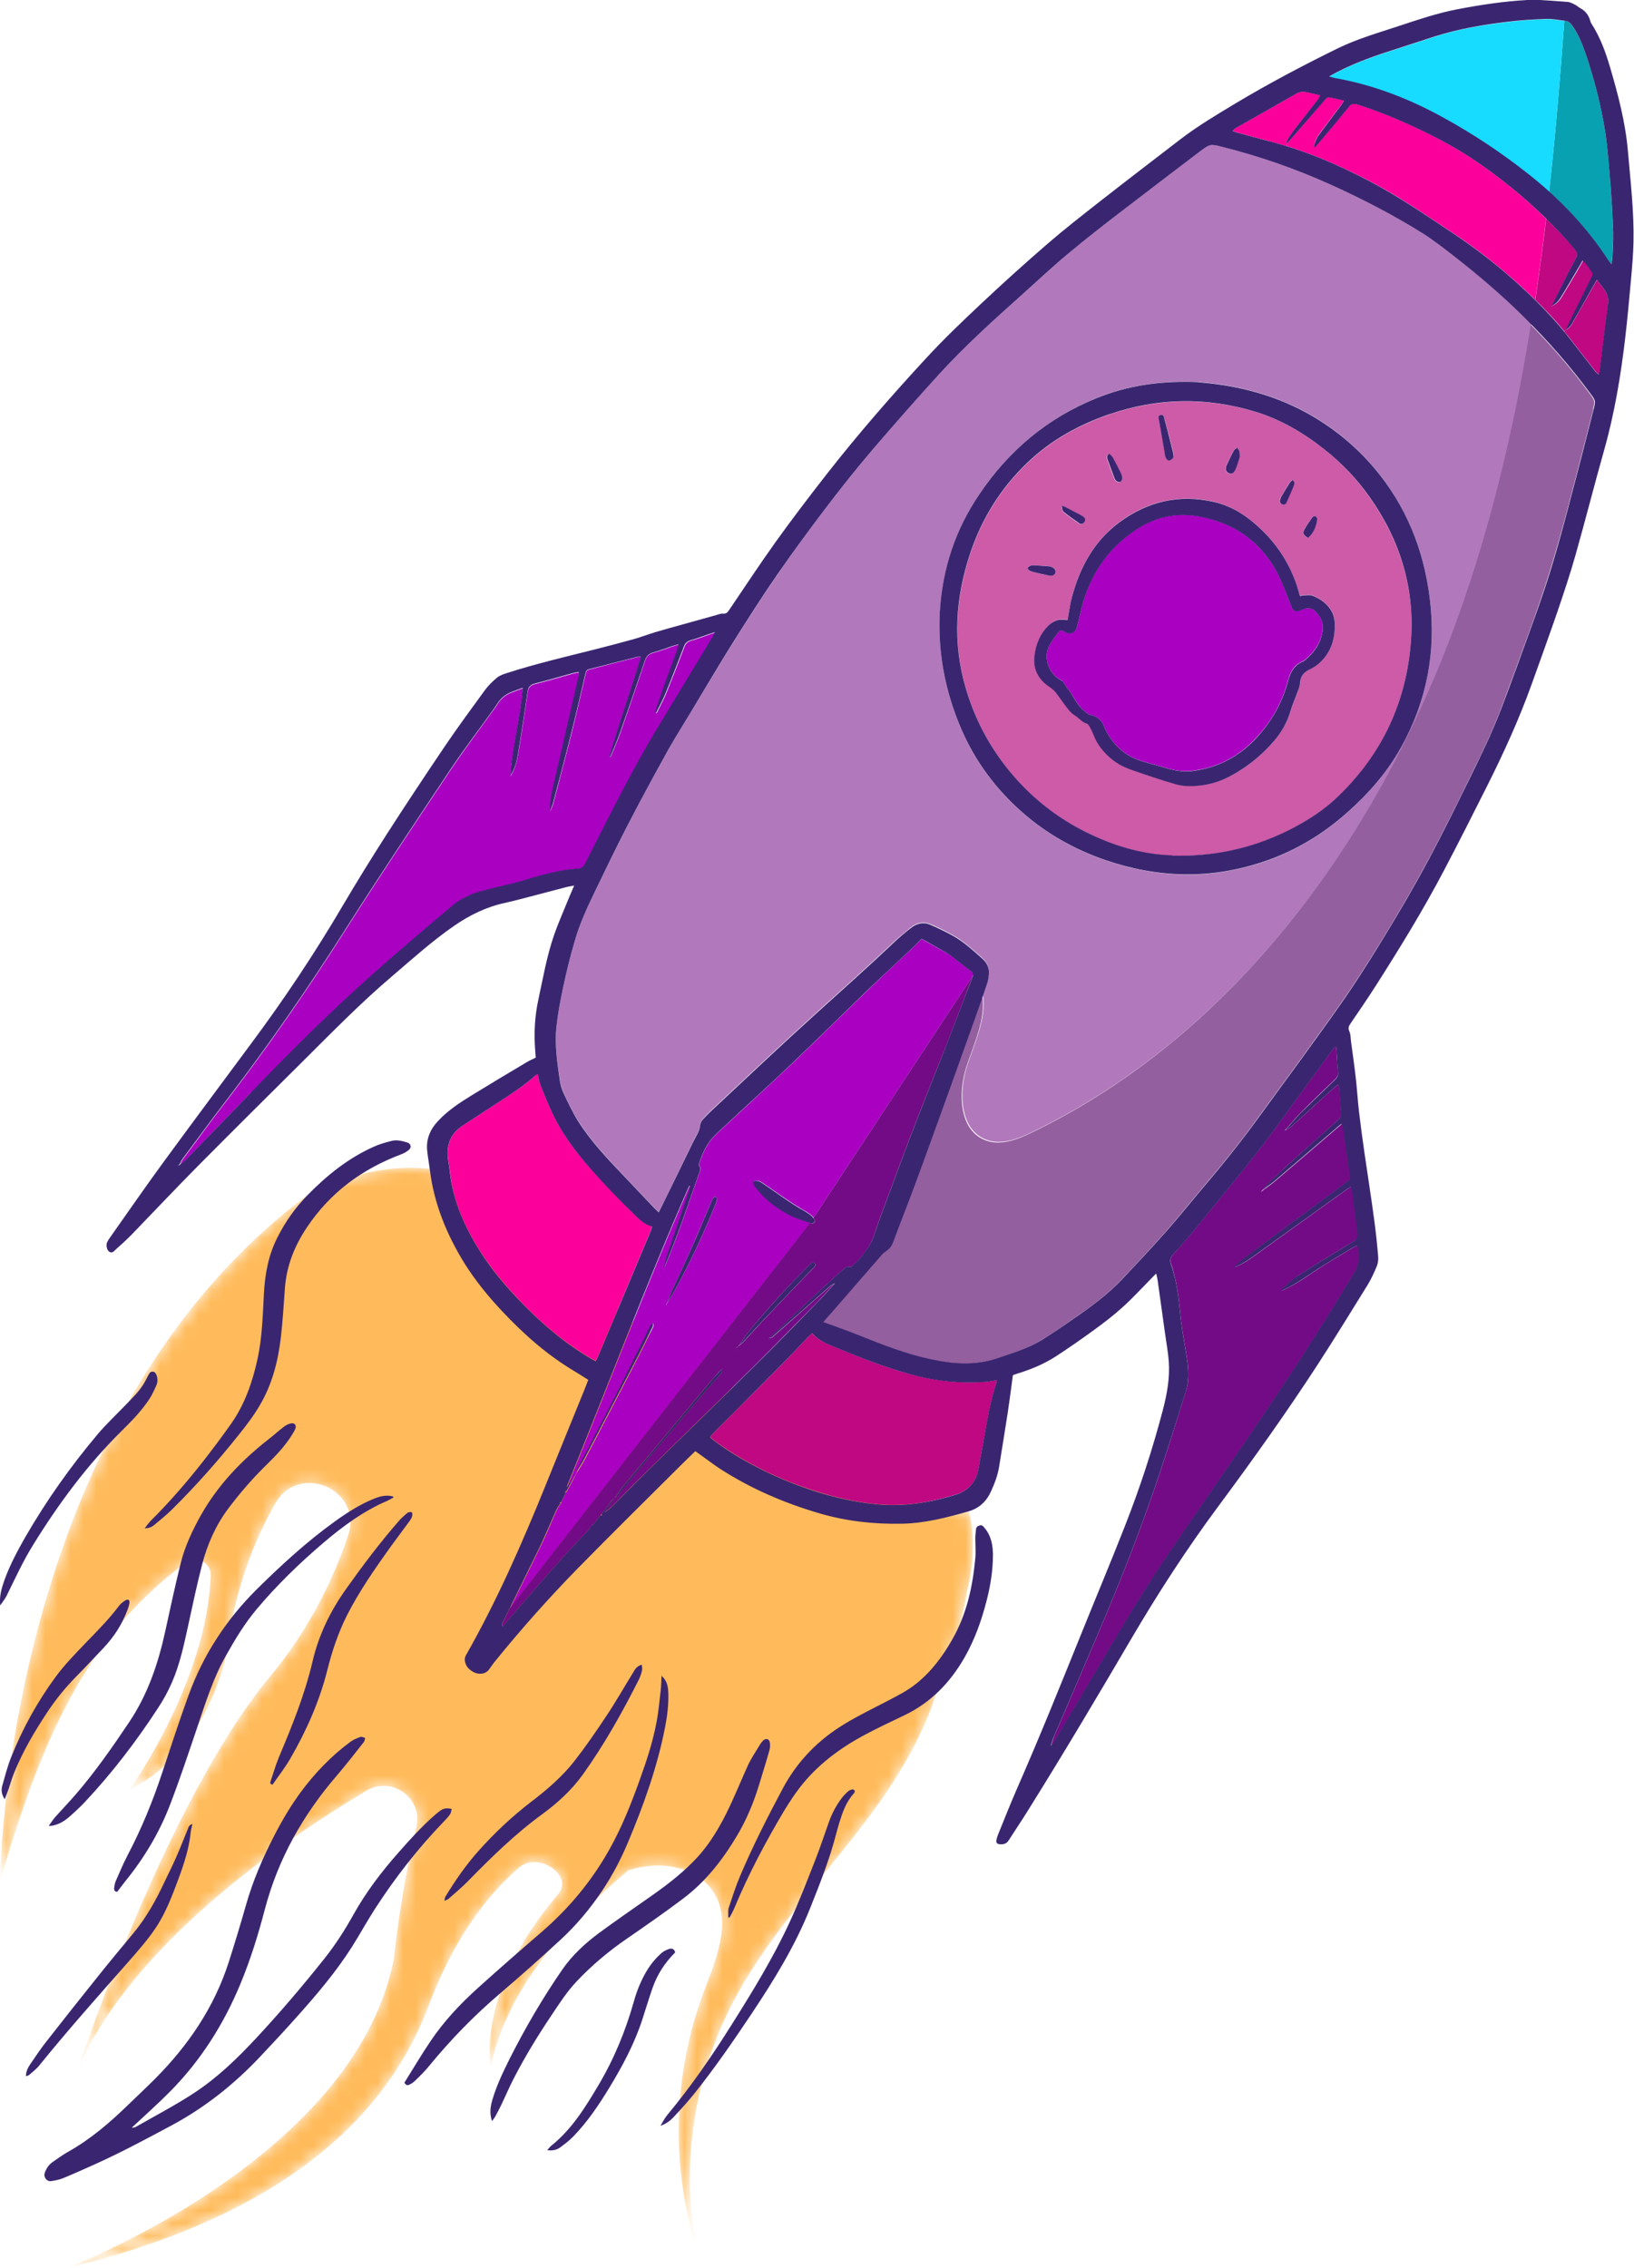 <?xml version="1.0" encoding="UTF-8"?>
<svg id="Camada_2" data-name="Camada 2" xmlns="http://www.w3.org/2000/svg" xmlns:xlink="http://www.w3.org/1999/xlink" viewBox="0 0 127.8 177.35">
  <defs>
    <style>
      .cls-1 {
        fill: #3a2670;
      }

      .cls-1, .cls-2, .cls-3, .cls-4, .cls-5, .cls-6, .cls-7, .cls-8, .cls-9, .cls-10, .cls-11, .cls-12 {
        stroke-width: 0px;
      }

      .cls-2 {
        fill: url(#linear-gradient);
      }

      .cls-3 {
        fill: #fb009a;
      }

      .cls-4 {
        fill: #ffbb5b;
      }

      .cls-5 {
        fill: #a900c2;
      }

      .cls-6 {
        fill: #740b86;
      }

      .cls-7 {
        fill: #17dbff;
      }

      .cls-8 {
        fill: #cd5ba7;
      }

      .cls-9 {
        fill: #08a1b1;
      }

      .cls-10 {
        fill: #945f9f;
      }

      .cls-13 {
        mask: url(#mask);
      }

      .cls-11 {
        fill: #b179bb;
      }

      .cls-12 {
        fill: #c00883;
      }
    </style>
    <linearGradient id="linear-gradient" x1="60.2" y1="106.09" x2="15.1" y2="164.21" gradientUnits="userSpaceOnUse">
      <stop offset="0" stop-color="#fff"/>
      <stop offset="1" stop-color="#000"/>
    </linearGradient>
    <mask id="mask" x=".02" y="91.32" width="76.07" height="86.03" maskUnits="userSpaceOnUse">
      <path class="cls-2" d="m75.57,124.63c1.03-3.6.21-6.46.21-6.46-10.36-1.22-41.58-26.69-41.58-26.69-5.4-.87-10.15,1.97-10.15,1.97C.13,111.3.02,147.05.02,147.05c3.4-11.76,7.11-19.41,14.52-24.87.81-.59,1.97-.01,1.94.99-.29,8.34-6.33,16.73-6.33,16.73,6.04-2.85,7.53-10.45,7.53-10.45.63-5,2.14-8.92,3.86-11.91,1.88-3.27,6.9-1.02,5.68,2.55-1.18,3.46-3.06,7.34-6.07,10.96-8.25,9.92-14.98,30.54-14.98,30.54,4.26-9.49,15.37-17.32,22.48-21.57,2-1.2,4.47.61,3.91,2.87-1.21,4.9-1.76,10.3-1.76,10.3-3.08,15.71-25.65,24.17-25.65,24.17,12.51-2.99,24.03-8.94,28.37-20.53,2.07-5.53,4.8-8.85,7.08-10.81,1.48-1.27,4.31.61,3.05,2.09-6.42,7.51-5.28,13.48-5.28,13.48,1.24-5.83,5.52-10.94,10.78-15.36.72-.21,1.46-.35,2.22-.37,1.75-.03,3.6.7,4.5,2.19,1.37,2.28.13,5.16-.81,7.65-2.39,6.34-2.62,13.46-.64,19.94-1.15-6.33-.17-13.02,2.74-18.76,2.83-5.58,7.32-10.1,11.03-15.13,2.28-3.1,4.3-6.55,5.32-10.28,1-2.11,1.71-4.48,2.09-6.83Z"/>
    </mask>
  </defs>
  <g id="Layer_1" data-name="Layer 1">
    <g>
      <g class="cls-13">
        <path class="cls-4" d="m75.57,124.63c1.03-3.6.21-6.46.21-6.46-10.36-1.22-41.58-26.69-41.58-26.69-5.4-.87-10.15,1.97-10.15,1.97C.13,111.3.02,147.05.02,147.05c3.4-11.76,7.11-19.41,14.52-24.87.81-.59,1.97-.01,1.94.99-.29,8.34-6.33,16.73-6.33,16.73,6.04-2.85,7.53-10.45,7.53-10.45.63-5,2.14-8.92,3.86-11.91,1.88-3.27,6.9-1.02,5.68,2.55-1.18,3.46-3.06,7.34-6.07,10.96-8.25,9.92-14.98,30.54-14.98,30.54,4.26-9.49,15.37-17.32,22.48-21.57,2-1.2,4.47.61,3.91,2.87-1.21,4.9-1.76,10.3-1.76,10.3-3.08,15.71-25.65,24.17-25.65,24.17,12.51-2.99,24.03-8.94,28.37-20.53,2.07-5.53,4.8-8.85,7.08-10.81,1.48-1.27,4.31.61,3.05,2.09-6.42,7.51-5.28,13.48-5.28,13.48,1.24-5.83,5.52-10.94,10.78-15.36.72-.21,1.46-.35,2.22-.37,1.75-.03,3.6.7,4.5,2.19,1.37,2.28.13,5.16-.81,7.65-2.39,6.34-2.62,13.46-.64,19.94-1.15-6.33-.17-13.02,2.74-18.76,2.83-5.58,7.32-10.1,11.03-15.13,2.28-3.1,4.3-6.55,5.32-10.28,1-2.11,1.71-4.48,2.09-6.83Z"/>
      </g>
      <g>
        <path class="cls-3" d="m99.28,11.04c-.81-.21-1.61-.43-2.42-.65-.13-.04-.26-.09-.44-.16.1-.1.16-.18.24-.22,1.59-.9,3.17-1.8,4.75-2.7.26-.14.52-.18.8-.11.34.09.68.16,1.06.24-.06.12-.09.21-.14.28-.53.68-1.06,1.36-1.59,2.04-.23.29-.46.6-.68.9-.1.14-.16.31-.24.47.03.01.05.03.07.05l-.08.24c-.44-.14-.88-.26-1.33-.37Z"/>
        <path class="cls-12" d="m125.79,23.76c-.24,1.71-.43,3.42-.64,5.13-.01.11-.05.22-.08.39-.12-.1-.21-.15-.27-.23-.62-.79-1.23-1.58-1.84-2.37-.2-.26-.41-.52-.62-.77l.14-.12c.29-.14.4-.33.5-.51.48-.85.96-1.69,1.44-2.54.15-.26.3-.52.49-.86.42.62.99,1.06.87,1.89Z"/>
        <path class="cls-9" d="m126.16,18.18c.03.7-.04,1.42-.07,2.12,0,.1-.04.2-.08.39-.12-.16-.2-.25-.26-.35-1.29-2-2.84-3.76-4.59-5.34.49-4.44.87-8.91,1.19-13.37.02,0,.05,0,.07,0,.24.03.39.16.53.36.5.69.81,1.46,1.08,2.25.68,2.01,1.22,4.06,1.53,6.15.2,1.33.3,2.68.4,4.03.1,1.25.17,2.5.21,3.75Z"/>
        <path class="cls-7" d="m122.35,1.64c-.32,4.46-.7,8.93-1.19,13.37-.5-.45-1.02-.89-1.55-1.32-2.14-1.7-4.41-3.21-6.8-4.52-2.64-1.44-5.42-2.52-8.4-3.05-.12-.02-.24-.06-.45-.12.24-.14.39-.23.54-.31,1.25-.64,2.54-1.14,3.87-1.57,1.27-.41,2.54-.83,3.81-1.24,1.85-.6,3.76-.92,5.68-1.15,1.02-.12,2.05-.2,3.07-.23.47-.02.94.09,1.42.14Z"/>
        <path class="cls-12" d="m124.53,21.62c-.57,1.16-1.15,2.32-1.72,3.48-.1.2-.19.39-.32.68l-.14.12c-.71-.87-1.47-1.68-2.27-2.46.31-2.11.6-4.22.85-6.35.55.54,1.08,1.09,1.6,1.66.26.28.49.57.73.85.12.14.15.28.06.46-.44.85-.87,1.7-1.3,2.56-.22.43-.43.87-.64,1.31,0,0-.02,0-.03.01h-.01s0,.01-.01.01c0,0,0,.01-.01.02,0,0,.02-.01.03-.02h.03s0-.02.01-.03c.33-.14.58-.4.76-.7.42-.69.83-1.39,1.24-2.08.14-.25.28-.5.45-.79.34.3.54.65.76.98.03.06,0,.19-.04.27Z"/>
        <path class="cls-3" d="m120.92,17.09c-.25,2.12-.53,4.23-.85,6.35-.54-.54-1.1-1.06-1.67-1.56-1.57-1.39-3.22-2.65-4.97-3.8-2.05-1.35-4.06-2.75-6.23-3.88-2.12-1.11-4.31-2.08-6.59-2.79l.08-.24c.14-.16.29-.32.44-.49.85-.98,1.69-1.95,2.54-2.93.07-.07.19-.17.26-.16.38.07.75.16,1.18.26-.09.15-.14.25-.2.33-.59.79-1.2,1.57-1.78,2.37-.15.21-.24.47-.33.71-.03.07-.02.16.03.28.2-.24.41-.48.61-.72.69-.83,1.4-1.66,2.08-2.5.18-.22.35-.24.62-.16,1.4.43,2.75.98,4.08,1.58,1.59.72,3.13,1.51,4.59,2.45.95.61,1.86,1.27,2.75,1.96,1.17.91,2.29,1.89,3.34,2.93Z"/>
        <path class="cls-5" d="m82.75,49.47c.2-.26.25-.24.52-.07.41.25.83.09.96-.37.18-.68.31-1.36.51-2.03.73-2.46,2.18-4.39,4.36-5.75,1.59-.99,3.34-1.21,5.14-.79,2.58.61,4.53,2.08,5.73,4.46.41.81.71,1.68,1.05,2.54.1.25.28.38.54.3.16-.05.31-.12.47-.16.33-.1.63-.04.88.22.45.46.64.99.51,1.64-.18.91-.69,1.59-1.39,2.16-.04.03-.09.07-.14.09-.69.27-.98.85-1.15,1.49-.45,1.72-1.3,3.23-2.51,4.51-1.36,1.46-3.03,2.33-5.01,2.56-.62.08-1.23-.01-1.82-.17-.67-.18-1.34-.38-2.01-.57-1.34-.37-2.28-1.23-2.91-2.44-.05-.09-.09-.18-.12-.27-.18-.52-.56-.81-1.09-.93-.16-.03-.27-.15-.4-.25-.52-.41-.81-.98-1.15-1.52-.07-.12-.18-.21-.26-.33-.12-.18-.24-.36-.35-.54-1.02-.47-1.54-1.71-1.07-2.71.18-.38.45-.73.71-1.07Z"/>
        <path class="cls-8" d="m86.78,32.4c3.78-1.28,7.58-1.36,11.4-.2,2.01.61,3.79,1.66,5.43,2.96,1.35,1.07,2.52,2.31,3.51,3.72,2.39,3.4,3.55,7.15,3.23,11.31-.36,4.71-2.22,8.72-5.6,12.02-1.22,1.18-2.64,2.08-4.16,2.83-2.81,1.35-5.77,1.97-8.89,1.87-2.41-.09-4.66-.77-6.8-1.85-1.95-.97-3.67-2.25-5.15-3.85-1.97-2.12-3.38-4.58-4.2-7.36-1.04-3.57-.82-7.1.35-10.59.91-2.71,2.39-5.08,4.46-7.06,1.84-1.76,4.01-2.97,6.42-3.79Zm4.31.38c-.05-.16-.09-.42-.33-.33-.23.08-.12.3-.09.47.13.75.26,1.5.39,2.25.03.2.05.41.12.61.03.1.16.22.25.22s.22-.09.29-.18c.05-.05.05-.15.06-.21,0-.09,0-.16-.01-.23-.22-.88-.44-1.75-.68-2.62Zm-3.52,8.03c-1.97,1.46-3.1,3.49-3.72,5.82-.16.6-.24,1.23-.35,1.83-.24,0-.45-.06-.64-.02-.33.07-.62.23-.86.48-.63.62-.93,1.4-1.06,2.26-.16,1.13.29,1.94,1.21,2.55.16.1.31.23.43.37.31.39.58.82.88,1.21.17.21.35.44.58.58.34.2.58.54.97.66.12.04.21.22.28.35.11.2.2.4.28.61.26.65.68,1.17,1.18,1.65.49.45,1.06.77,1.68.99,1.17.41,2.34.81,3.53,1.15.47.14,1,.17,1.49.14.92-.05,1.82-.28,2.64-.69,1.37-.69,2.55-1.64,3.55-2.8.62-.72,1.07-1.52,1.33-2.43.12-.43.31-.83.46-1.25.1-.3.25-.6.27-.92.04-.53.32-.82.77-1.04.25-.11.49-.26.7-.45.76-.66,1.14-1.53,1.21-2.52.04-.55.05-1.13-.26-1.62-.35-.56-.88-.93-1.49-1.17-.19-.07-.43-.03-.65-.02-.09,0-.18.04-.26.06-.03-.04-.06-.06-.07-.08-.07-.24-.14-.49-.22-.72-.66-1.99-1.82-3.64-3.43-4.98-.91-.75-1.93-1.32-3.09-1.59-2.69-.6-5.15-.04-7.34,1.59Zm-5.56,4.18c.27.06.47-.03.52-.21.07-.2-.07-.4-.35-.48-.05-.02-.1-.03-.16-.03-.39-.03-.77-.06-1.16-.07-.18-.01-.37.01-.51.22.1.22.3.26.49.31.39.1.78.18,1.17.27Zm21-4.4c.01-.07-.07-.2-.13-.22s-.2.02-.25.08c-.23.33-.47.66-.65,1.01-.13.26-.03.41.31.6.43-.38.64-.89.71-1.46Zm-1.84-2.61c.06-.14.09-.32-.12-.45-.07.07-.14.13-.19.21-.22.35-.44.71-.65,1.06-.05.09-.09.18-.11.27-.05.17,0,.31.17.37.15.05.28-.03.34-.16.19-.43.38-.86.56-1.3Zm-4.2-2.31c-.01-.19,0-.29-.03-.38-.05-.1-.12-.19-.2-.29-.09.07-.2.13-.25.23-.19.35-.35.71-.54,1.07-.15.31-.12.57.1.69.24.12.44.03.59-.34.14-.34.22-.7.31-.98Zm-9.22,1.76c0-.13-.03-.28-.09-.4-.2-.42-.42-.85-.65-1.26-.06-.11-.17-.19-.26-.28-.24.13-.2.31-.14.47.17.5.35.99.55,1.48.03.09.1.17.18.22s.2.08.26.04c.08-.05.14-.17.15-.26Zm-2.95,3.36c.1-.14.07-.29-.09-.39-.07-.05-.14-.09-.22-.12-.39-.21-.78-.42-1.17-.62-.06-.03-.13-.05-.31-.1.06.21.05.39.12.45.41.33.84.64,1.27.93.16.1.31,0,.39-.13Z"/>
        <path class="cls-5" d="m19.65,85.41c-1.7,1.76-3.4,3.52-5.11,5.27-.13.14-.3.25-.45.37.07-.14.13-.28.22-.41,1.14-1.54,2.27-3.09,3.44-4.61,3.28-4.28,6.34-8.7,9.23-13.25,2.71-4.26,5.52-8.46,8.32-12.66.99-1.48,2.07-2.9,3.11-4.35.17-.24.35-.47.5-.71.28-.45.68-.77,1.18-.94.24-.09.49-.18.8-.3-.17,2.37-.83,4.59-.96,6.88.32-.52.49-1.08.59-1.67.26-1.62.52-3.24.75-4.86.05-.38.18-.58.57-.68,1.02-.26,2.01-.55,3.02-.83.12-.03.26-.05.42-.08,0,.14,0,.23-.01.32-.68,2.95-1.37,5.91-2.05,8.86-.12.54-.22,1.09-.16,1.66.08-.23.18-.46.24-.69.47-1.81.96-3.61,1.41-5.41.39-1.55.74-3.11,1.11-4.67.03-.15.09-.25.24-.29,1.27-.33,2.53-.66,3.8-.98.07-.01.13,0,.27,0-.8,2.63-1.7,5.18-2.46,7.77.03,0,.06.02.09.03.25-.61.52-1.21.74-1.82.66-1.89,1.32-3.79,1.95-5.68.12-.34.29-.54.64-.63.51-.14,1-.33,1.51-.5.13-.05.26-.08.48-.14-.05.2-.07.34-.12.47-.37,1.05-.76,2.09-1.13,3.14-.2.56-.38,1.13-.56,1.7.03.01.05.03.09.04.24-.5.51-.98.72-1.48.5-1.23.98-2.46,1.45-3.69.1-.28.26-.42.54-.5.5-.14.98-.32,1.46-.49.12-.04.23-.07.41-.13-.07.15-.09.24-.14.31-1.48,2.45-2.97,4.9-4.45,7.35-1.23,2.03-2.33,4.11-3.42,6.21-.72,1.4-1.44,2.8-2.14,4.2-.12.23-.25.37-.52.39-1.46.09-2.84.49-4.23.91-.92.29-1.89.47-2.83.71-.45.11-.9.22-1.32.39-.47.21-.95.44-1.33.76-2.18,1.84-4.36,3.68-6.49,5.58-3.26,2.9-6.36,5.99-9.39,9.14Z"/>
        <path class="cls-3" d="m50.99,95.89c-.04.13-.06.25-.1.35-1.36,3.26-2.73,6.52-4.1,9.77-.05.12-.12.24-.2.39-.15-.08-.28-.14-.39-.2-2.14-1.27-4-2.86-5.69-4.66-1.11-1.18-2.14-2.42-3-3.78-1.18-1.88-2.07-3.87-2.31-6.11-.05-.39-.12-.77-.16-1.15-.1-1.04.23-1.89,1.13-2.48,1.01-.66,2.03-1.31,3.04-1.98.93-.61,1.86-1.21,2.69-1.97.03-.03.07-.04.16-.09.07.31.1.58.2.84.31.77.62,1.55.98,2.29.68,1.4,1.56,2.65,2.58,3.83,1.26,1.46,2.6,2.85,3.99,4.2.33.32.68.61,1.19.74Z"/>
        <path class="cls-12" d="m55.54,112.37c.11-.14.21-.26.32-.37,1.79-1.8,3.58-3.59,5.36-5.39.68-.68,1.32-1.39,1.99-2.08.09-.1.19-.19.3-.29.58.66,1.36.9,2.1,1.21,1.81.75,3.64,1.46,5.53,1.98,1.96.54,3.96.76,5.99.61.27-.02.54-.09.85-.14-.03.11-.03.18-.05.24-.47,1.42-.69,2.89-.97,4.35-.15.79-.29,1.59-.43,2.38-.19,1.06-.83,1.71-1.83,2.01-1.99.6-4.02.94-6.12.73-1.72-.17-3.38-.55-5-1.09-1.32-.43-2.62-.94-3.86-1.56-1.36-.68-2.67-1.44-3.89-2.35-.09-.07-.16-.14-.28-.25Z"/>
        <path class="cls-6" d="m82.41,135.85c1.37-3.2,2.75-6.38,4.1-9.6,1.8-4.28,3.44-8.63,4.85-13.06.47-1.46.92-2.92,1.38-4.38.29-.89.22-1.79.08-2.69-.15-.99-.35-1.97-.46-2.97-.12-1.09-.2-2.19-.47-3.26-.09-.35-.16-.71-.29-1.04-.12-.32-.05-.54.17-.79.59-.67,1.18-1.33,1.74-2.02,1.68-2.06,3.38-4.1,5.01-6.2,1.28-1.65,2.48-3.36,3.71-5.04.68-.93,1.36-1.87,2.04-2.8.05-.07.1-.11.21-.22.02.14.04.23.05.32.04.57.07,1.14.12,1.7.03.25-.04.41-.22.58-.91.87-1.81,1.73-2.69,2.62-.37.36-.69.77-1.03,1.15-.08.09-.17.17-.26.26.15-.08.33-.13.45-.24.69-.61,1.36-1.23,2.04-1.85.45-.41.9-.83,1.36-1.23.11-.1.24-.19.39-.31.04.16.08.27.09.37.05.64.08,1.27.13,1.91.02.26-.13.41-.3.56-1.07.95-2.14,1.9-3.21,2.86-.75.67-1.47,1.36-2.2,2.05-.11.1-.19.24-.28.35h0s-.04.05-.05.07c-.01,0-.02.01-.03.02-.03.03-.06.05-.09.08s-.06.06-.09.09c0,0,0,.01-.01.02h0s0,.01,0,.02c0,0,.01-.01.01-.02,0,0,.01,0,.03,0,.03-.03.06-.06.09-.09l.1-.08s.01-.02.02-.03l.08-.04c.26-.19.52-.37.76-.58,1.6-1.36,3.19-2.73,4.79-4.1.13-.11.27-.23.44-.37.06.12.12.2.13.29.18,1.28.36,2.56.55,3.84.03.16-.05.24-.18.33-2.69,1.99-5.39,3.99-8.08,6-.29.22-.56.48-.83.74.56-.2,1.04-.5,1.51-.85,2.45-1.76,4.9-3.52,7.35-5.28.08-.05.16-.1.28-.17.04.12.09.23.1.33.15,1.12.28,2.24.43,3.36.04.29-.09.44-.33.59-1.46.87-2.9,1.76-4.33,2.67-.43.28-.79.65-1.19.98-.05.05-.08.14-.12.21,0,0-.02,0-.03,0h.03c1.23-.52,2.26-1.35,3.38-2.04.75-.46,1.5-.91,2.25-1.36.09-.05.2-.09.29-.14.21.54.14,1.49-.14,1.99-.26.43-.53.85-.79,1.28-3.17,5.29-6.65,10.37-10.14,15.45-1.81,2.64-3.64,5.26-5.37,7.95-1.66,2.62-3.21,5.32-4.79,7.98-.85,1.41-1.67,2.82-2.52,4.23-.06.09-.15.17-.23.25.08-.22.13-.44.22-.65Z"/>
        <path class="cls-5" d="m76.05,76.04s-.05-.06-.09-.09c-.56-.43-1.12-.87-1.68-1.3-.07-.05-.14-.09-.22-.12-.53-.3-1.06-.6-1.59-.9-.12-.08-.26-.14-.39-.22-.22.23-.41.43-.61.62-1.17,1.09-2.34,2.18-3.49,3.29-1.99,1.91-3.94,3.85-5.93,5.75-1.8,1.7-3.62,3.38-5.44,5.06-.32.3-.66.6-.94.93-.46.54-.72,1.19-.96,1.84-.03.08-.06.22-.01.26.18.19.07.37,0,.54-.87,2.49-1.7,4.99-2.74,7.41,0,.03,0,.05-.01.07h-.01s.02-.05.03-.07c.05-.25.07-.5.14-.73.58-1.73,1.18-3.45,1.78-5.17.05-.14.09-.3.13-.44-.03-.01-.06-.02-.09-.03-3.4,7.77-6.38,15.7-9.58,23.55.12-.12.2-.25.29-.39.13-.21.27-.42.4-.63.01-.03.03-.07.05-.1,0,0,.01-.02.02-.03.04-.12.07-.25.12-.35.84-1.61,1.68-3.2,2.51-4.8.85-1.67,1.68-3.36,2.53-5.03.18-.36.35-.73.53-1.08.07-.13.16-.25.27-.43.1.23-.01.35-.07.48-.44.88-.87,1.77-1.33,2.65-1.28,2.48-2.58,4.96-3.87,7.43-.2.39-.45.75-.68,1.14,0,.01,0,.02-.01.03-.02.03-.04.07-.06.1-.23.43-.45.85-.68,1.28h0c-.04.05-.07.11-.1.16h0c-.12.25-.24.49-.37.74,0,0,0,0-.01,0,0,.02,0,.05,0,.07t.01,0c-.24.26-.37.58-.51.89-.37.86-.73,1.72-1.14,2.55-.55,1.14-1.11,2.27-1.67,3.41-.22.45-.45.91-.68,1.36,8.45-10.84,23.48-30.13,23.48-30.13-.44-.16-.9-.28-1.33-.48-.07-.03-.12-.05-.18-.09-1.06-.54-2.01-1.25-2.73-2.2-.17-.22-.16-.22-.17-.49.22-.07.42-.03.62.1.99.66,1.94,1.38,2.96,1.99.14.09.29.18.44.26.19.1.38.24.54.38.04.04.08.09.11.13l12.49-18.98c.01-.09,0-.15-.06-.21Zm-23.96,25.98h0s.03-.06.05-.08c.01-.03.03-.07.05-.09,0-.01.01-.02.02-.03.09-.24.16-.5.27-.73.52-1.14,1.06-2.27,1.57-3.42.54-1.23,1.06-2.48,1.59-3.72.05-.12.1-.23.18-.33.03-.04.14-.06.18-.03.05.02.09.11.09.16-.02.12-.06.24-.1.36-.93,2.31-1.98,4.56-3.19,6.75-.18.32-.39.64-.58.96,0,.01,0,.03-.01.04-.02.03-.03.05-.06.09-.01.02-.03.05-.04.07,0,0,0,0,0,.01t.01.01s-.02,0-.03,0c0,0,0-.01.01-.02h0Z"/>
        <path class="cls-6" d="m63.61,95.23c.05.09.1.18.15.25-.11.24-.26.2-.41.14,0,0-15.03,19.29-23.48,30.13-.18.37-.36.74-.54,1.11-.04.07-.04.16-.06.24.03.02.06.04.09.06.04-.06.07-.12.12-.17.45-.53.9-1.06,1.36-1.58,1.66-1.91,3.3-3.84,5.08-5.64.14-.14.24-.34.37-.52,0,0,0,0,0-.01.03,0,.06,0,.09,0,.2-.26.4-.53.61-.79t0-.01s0,0,0,0c.03-.03.05-.05.08-.07h0c.25-.35.5-.69.76-1.04.05-.06.12-.1.19-.15,0-.01.01-.02.02-.03.01,0,.02-.01.03-.02.25-.35.49-.71.76-1.04,2.24-2.69,4.49-5.38,6.74-8.07.22-.26.44-.5.66-.75.07-.07.14-.12.25-.21.03.24-.12.35-.21.47-.44.51-.88,1-1.32,1.51-1.51,1.78-3.03,3.55-4.54,5.34-.73.86-1.43,1.74-2.15,2.6-.05.07-.12.1-.2.14,0,0-.01.02-.02.03-.01,0-.02.01-.03.03-.24.35-.49.71-.74,1.08.23-.16.44-.33.64-.52.95-.96,1.89-1.92,2.86-2.86,2.77-2.73,5.57-5.45,8.34-8.19,1.66-1.65,3.3-3.34,4.95-5.01.41-.43.8-.87,1.2-1.31-.12.08-.25.14-.35.22-.81.71-1.62,1.43-2.43,2.14-.68.6-1.36,1.21-2.05,1.81-.07.06-.18.07-.28.1h0s0,0,0,0h0c.08-.07.15-.12.22-.18,1.3-1.23,2.61-2.46,3.91-3.69.57-.53,1.16-1.05,1.74-1.56.1-.09.26-.2.35-.17.2.07.29-.05.39-.14.22-.22.46-.42.64-.66.28-.37.58-.75.77-1.18.26-.55.4-1.15.62-1.72.91-2.45,1.81-4.91,2.75-7.35.84-2.18,1.72-4.34,2.58-6.52.66-1.7,1.3-3.41,1.95-5.11.01-.03.02-.07.03-.09l-12.49,18.98Zm-6.21,10.44v-.02h.02s-.02.02-.02.02Zm2.75-1.03s0,.01,0,.02,0,.01-.01.02c0-.01,0-.03,0-.04Zm3.39-5.42c-1.32,1.38-2.64,2.75-3.95,4.13-.49.52-.96,1.05-1.44,1.57-.12.13-.27.24-.41.36,0,0-.01.02-.02.03-.07.05-.13.09-.19.12.06-.04.12-.09.18-.13,0,0,.02-.01.03-.02.27-.39.52-.79.82-1.15,1.47-1.82,3.05-3.54,4.71-5.18.12-.12.28-.35.44-.19.19.18-.05.33-.18.47Z"/>
        <path class="cls-11" d="m119.14,24.73c-1.68-1.66-3.48-3.2-5.34-4.65-.81-.64-1.63-1.28-2.5-1.82-2.3-1.44-4.71-2.69-7.18-3.81-2.75-1.25-5.6-2.24-8.53-2.98-.94-.24-.95-.24-1.74.36-2.1,1.59-4.19,3.18-6.27,4.79-1.36,1.06-2.73,2.11-4.04,3.22-1.26,1.06-2.46,2.18-3.68,3.27-2.22,1.98-4.43,3.97-6.44,6.17-1.72,1.89-3.41,3.81-5.07,5.76-1.23,1.44-2.41,2.91-3.56,4.42-1.34,1.76-2.66,3.53-3.91,5.36-1.22,1.76-2.37,3.57-3.51,5.38-1.09,1.74-2.14,3.52-3.21,5.28-.64,1.05-1.29,2.08-1.89,3.15-1.03,1.86-2.05,3.73-3.03,5.62-.91,1.76-1.77,3.53-2.63,5.31-.64,1.3-1.25,2.62-1.66,4-.34,1.21-.64,2.42-.91,3.64-.22,1.02-.41,2.05-.52,3.08-.15,1.36.06,2.72.26,4.07.05.37.14.75.3,1.08.35.77.71,1.54,1.17,2.25,1.03,1.61,2.35,2.99,3.66,4.37.77.81,1.55,1.63,2.32,2.45.08.09.17.16.29.26.09-.16.16-.29.22-.41.83-1.7,1.66-3.4,2.48-5.1.2-.43.49-.81.54-1.3.03-.18.13-.37.26-.51.33-.37.7-.71,1.07-1.06,2.56-2.39,5.11-4.8,7.71-7.15,2.04-1.84,4.09-3.68,6.1-5.57.43-.4.88-.77,1.33-1.14.44-.35.96-.49,1.49-.28.6.24,1.19.54,1.76.85.86.47,1.58,1.13,2.31,1.78.33.3.54.64.56,1.08,0,.27-.04.56-.12.81-.11.35-.23.69-.35,1.04.28,1.79-.63,3.71-1.23,5.51-.7,2.12-.58,5.07,1.53,5.82,1.18.42,2.47-.09,3.6-.64,16.53-8,27.84-24.31,33.79-41.68,2.4-6.99,4.04-14.18,5.21-21.47-.2-.22-.42-.43-.63-.64Zm-9.55,33.69c-1.09,1.97-2.55,3.64-4.23,5.13-1.95,1.73-4.14,3.04-6.62,3.87-4.11,1.36-8.2,1.25-12.28-.16-2.41-.83-4.59-2.05-6.51-3.74-2.06-1.81-3.66-3.95-4.75-6.47-1.27-2.94-1.87-6.02-1.68-9.24.2-3.34,1.23-6.41,3.09-9.18,2.3-3.41,5.34-5.95,9.16-7.51,2.44-.99,5.01-1.37,7.94-1.25,2.54.19,5.28.78,7.85,2.06,2.25,1.13,4.21,2.65,5.85,4.57,2.54,2.98,3.95,6.44,4.42,10.31.51,4.11-.23,7.98-2.24,11.6Z"/>
        <path class="cls-10" d="m124.62,31.99c-.64,2.5-1.28,5.01-1.94,7.51-.43,1.63-.88,3.25-1.37,4.86-.43,1.42-.91,2.81-1.4,4.2-.82,2.28-1.65,4.55-2.5,6.82-.75,1.99-1.7,3.9-2.64,5.81-.74,1.53-1.5,3.04-2.28,4.55-1.11,2.16-2.31,4.29-3.56,6.37-1.36,2.26-2.75,4.49-4.27,6.64-1.09,1.55-2.22,3.09-3.34,4.64-.87,1.2-1.76,2.39-2.64,3.61-1.34,1.87-2.77,3.68-4.27,5.45-1.08,1.28-2.14,2.6-3.24,3.86-1.13,1.28-2.31,2.53-3.48,3.77-1.1,1.17-2.4,2.11-3.72,3.02-.83.58-1.66,1.17-2.53,1.69-1.08.67-2.3,1.03-3.5,1.44-1.72.58-3.44.44-5.15.07-1.98-.43-3.86-1.16-5.73-1.91-.76-.3-1.54-.57-2.31-.86-.12-.04-.23-.09-.43-.16.26-.3.49-.54.7-.79,1.28-1.48,2.58-2.96,3.86-4.44.09-.09.17-.18.28-.25.31-.2.53-.44.66-.81.55-1.5,1.15-2.98,1.7-4.48,1-2.71,1.97-5.41,2.95-8.12.6-1.67,1.21-3.35,1.8-5.03.19-.53.38-1.07.56-1.6.28,1.79-.63,3.71-1.23,5.51-.7,2.12-.58,5.07,1.53,5.82,1.18.42,2.47-.09,3.6-.64,16.53-8,27.84-24.31,33.79-41.68,2.4-6.99,4.04-14.18,5.21-21.47,1.66,1.69,3.2,3.47,4.6,5.38.41.56.43.57.26,1.25Z"/>
        <g id="_8r3A6y" data-name="8r3A6y">
          <g>
            <path class="cls-1" d="m54.39,113.46c-.39.38-.77.74-1.13,1.1-2.69,2.68-5.4,5.35-8.06,8.06-2.28,2.33-4.44,4.76-6.49,7.29-.17.2-.31.43-.47.64-.29.39-.87.41-1.28.15-.27-.17-.46-.35-.56-.66-.07-.23-.07-.42.05-.63,2.43-4.27,4.39-8.75,6.23-13.29.98-2.44,1.98-4.87,2.97-7.31.12-.29.23-.59.36-.92-.36-.22-.69-.44-1.04-.65-2.15-1.27-4-2.91-5.7-4.72-1.1-1.17-2.11-2.41-2.96-3.77-1.38-2.24-2.36-4.63-2.69-7.26-.06-.51-.16-1.02-.21-1.53-.09-.92.25-1.68.88-2.34.78-.83,1.73-1.44,2.69-2.03,1.4-.86,2.81-1.7,4.22-2.54.21-.13.44-.22.7-.35-.02-.22-.03-.45-.05-.69-.09-1.28-.02-2.56.25-3.82.37-1.7.66-3.42,1.23-5.06.35-1.01.79-1.99,1.19-2.98.11-.28.24-.55.39-.91-.24.05-.39.07-.53.1-1.16.3-2.31.61-3.47.91-.46.12-.92.24-1.38.34-1.47.31-2.78.95-4.01,1.8-1.71,1.18-3.25,2.57-4.83,3.92-2.38,2.02-4.56,4.24-6.77,6.44-2.83,2.81-5.67,5.63-8.48,8.46-1.73,1.75-3.42,3.54-5.13,5.31-.4.41-.82.79-1.25,1.17-.14.13-.29.35-.53.17-.18-.13-.25-.52-.15-.73.07-.14.15-.27.24-.39,1.4-1.98,2.77-3.97,4.2-5.92,2.27-3.1,4.56-6.17,6.85-9.26,2.55-3.43,4.92-6.98,7.09-10.67,1.12-1.9,2.29-3.79,3.48-5.65,1.5-2.33,3.03-4.64,4.58-6.93,1.01-1.49,2.07-2.93,3.13-4.38.26-.35.59-.67.93-.95.22-.18.51-.27.79-.36,2.26-.73,4.58-1.27,6.89-1.85,1.01-.26,2.02-.52,3.02-.8.56-.16,1.11-.37,1.67-.54.68-.2,1.36-.39,2.05-.58.9-.25,1.79-.5,2.69-.75.19-.05.38-.14.57-.12.24.02.35-.1.46-.27,1.22-1.8,2.41-3.61,3.67-5.37,1.27-1.77,2.6-3.51,3.94-5.23,2.48-3.17,5.12-6.2,7.85-9.15,1.34-1.45,2.77-2.82,4.21-4.17,1.71-1.61,3.46-3.19,5.23-4.72,1.33-1.15,2.73-2.24,4.12-3.33,2.08-1.63,4.18-3.23,6.27-4.84,1.37-1.05,2.85-1.93,4.33-2.82,2.59-1.55,5.26-2.96,7.97-4.29,1.57-.77,3.25-1.24,4.9-1.79,1.46-.48,2.93-.98,4.45-1.27,1.82-.35,3.65-.63,5.5-.73.22-.01.45-.03.67-.02.83.05,1.66.1,2.49.17.21.02.41.14.61.24.12.06.22.17.34.23.43.23.7.57.82,1.05.02.07.05.13.09.19.67,1.04,1.09,2.19,1.44,3.37.64,2.18,1.22,4.37,1.41,6.65.2,2.34.48,4.68.43,7.04-.02,1-.11,2-.2,3-.13,1.48-.27,2.97-.44,4.44-.35,3-.84,5.97-1.67,8.89-.77,2.72-1.46,5.46-2.23,8.17-.43,1.52-.94,3.03-1.45,4.53-.64,1.85-1.31,3.7-1.97,5.54-.98,2.73-2.18,5.36-3.48,7.95-1.1,2.19-2.2,4.37-3.34,6.54-1.64,3.13-3.49,6.14-5.39,9.12-.63.98-1.29,1.95-1.95,2.91-.14.21-.23.37-.1.64.1.22.09.49.12.74.13.96.27,1.93.38,2.9.1.87.15,1.75.25,2.62.13,1.11.28,2.21.44,3.31.25,1.72.52,3.44.75,5.16.13.95.23,1.91.31,2.86.02.25-.01.54-.11.77-.2.49-.42.97-.69,1.42-1.29,2.08-2.57,4.17-3.9,6.22-2.47,3.8-5.11,7.5-7.81,11.14-2.45,3.3-4.68,6.74-6.76,10.28-2.68,4.57-5.39,9.13-8.2,13.62-.46.74-.96,1.47-1.43,2.21-.18.28-.42.33-.72.3-.19-.02-.27-.13-.24-.31.03-.15.07-.3.13-.44.49-1.2.96-2.4,1.48-3.59,1.76-4.01,3.4-8.08,5.04-12.14,1.13-2.8,2.3-5.58,3.4-8.39,1.17-2.97,2.16-5.99,2.97-9.08.33-1.26.56-2.53.46-3.84-.06-.75-.2-1.49-.3-2.23-.19-1.36-.38-2.73-.57-4.09-.02-.14-.06-.29-.11-.51-.15.15-.25.24-.34.34-.76.77-1.5,1.58-2.3,2.3-.69.63-1.43,1.19-2.18,1.74-.99.72-1.99,1.42-3.02,2.09-.94.61-1.97,1.03-3.04,1.36-.11.03-.21.07-.31.11-.02,0-.04.04-.02.01-.13.98-.25,1.92-.39,2.85-.22,1.44-.46,2.88-.69,4.33-.11.66-.35,1.29-.63,1.9-.35.78-.93,1.33-1.75,1.56-1.71.49-3.44.94-5.24.97-2.17.04-4.3-.19-6.39-.8-2.77-.81-5.39-1.93-7.82-3.5-.58-.38-1.13-.81-1.7-1.21-.07-.05-.13-.09-.24-.17Zm-40.42-22.31h-.02s.01-.01.01-.01c.03-.02.07-.05.1-.07.16-.13.33-.24.47-.39,1.71-1.75,3.42-3.51,5.11-5.27,3.03-3.15,6.12-6.23,9.39-9.14,2.13-1.9,4.31-3.74,6.49-5.58.39-.32.87-.55,1.33-.76.42-.18.87-.28,1.32-.4.94-.24,1.9-.43,2.83-.71,1.39-.43,2.78-.82,4.23-.91.28-.02.41-.16.53-.39.71-1.4,1.42-2.8,2.14-4.2,1.08-2.1,2.19-4.19,3.41-6.22,1.48-2.45,2.97-4.9,4.45-7.35.05-.08.07-.16.14-.31-.18.06-.3.09-.41.13-.49.17-.97.35-1.46.49-.28.08-.44.22-.54.5-.47,1.24-.95,2.47-1.45,3.69-.21.51-.48.99-.72,1.48-.03-.01-.06-.03-.09-.04.19-.57.37-1.14.57-1.7.37-1.05.76-2.09,1.14-3.14.05-.13.07-.27.12-.47-.22.06-.35.1-.48.14-.5.17-.99.36-1.5.5-.35.1-.52.29-.64.63-.64,1.9-1.29,3.79-1.96,5.68-.22.62-.49,1.22-.74,1.83-.03-.01-.06-.02-.08-.03.76-2.59,1.66-5.14,2.46-7.77-.14,0-.2,0-.27,0-1.27.32-2.53.65-3.8.97-.16.04-.21.14-.25.29-.36,1.56-.72,3.12-1.11,4.67-.45,1.81-.93,3.61-1.41,5.41-.06.23-.16.46-.23.69-.07-.57.03-1.12.15-1.66.68-2.96,1.37-5.91,2.05-8.87.02-.09.01-.18.02-.32-.16.03-.29.05-.42.08-1.01.28-2.01.57-3.02.83-.39.1-.52.3-.57.68-.23,1.62-.49,3.24-.75,4.86-.09.59-.26,1.15-.59,1.67.13-2.29.79-4.52.96-6.88-.31.12-.55.21-.8.3-.5.18-.9.49-1.18.94-.16.25-.33.48-.5.72-1.04,1.45-2.12,2.86-3.11,4.34-2.8,4.2-5.61,8.4-8.32,12.66-2.89,4.55-5.95,8.97-9.23,13.25-1.17,1.52-2.3,3.07-3.45,4.61-.1.13-.16.29-.24.43-.03.03-.07.05-.1.08Zm29.79,26.35l.1.04c-.24.26-.37.57-.51.89-.37.85-.74,1.71-1.14,2.55-.95,1.96-1.93,3.92-2.89,5.88-.04.07-.04.16-.06.24.03.02.06.04.09.06.04-.06.07-.12.12-.17.45-.53.9-1.06,1.36-1.58,1.66-1.91,3.3-3.84,5.08-5.64.15-.15.25-.35.37-.53.03,0,.06,0,.09,0,.21-.27.41-.54.62-.8.02.03.04.05.06.08,0-.05.01-.1.02-.16.25-.34.5-.69.76-1.02.06-.07.15-.12.22-.18h0c-.25.36-.51.73-.76,1.1.23-.16.44-.33.63-.52.96-.95,1.9-1.92,2.86-2.86,2.78-2.73,5.57-5.44,8.34-8.18,1.67-1.65,3.31-3.34,4.95-5.02.43-.44.83-.9,1.24-1.35h0s0,0,0,0c-.14.08-.29.15-.41.25-.81.71-1.62,1.43-2.43,2.14-.68.6-1.37,1.21-2.06,1.81-.07.06-.18.07-.28.1h0c.08-.05.16-.11.23-.18,1.31-1.23,2.61-2.47,3.92-3.69.57-.53,1.15-1.05,1.74-1.56.1-.09.26-.2.35-.17.2.07.29-.04.39-.15.22-.21.46-.42.64-.66.28-.38.58-.76.78-1.18.25-.55.4-1.15.62-1.72.91-2.45,1.81-4.91,2.75-7.35.84-2.18,1.72-4.34,2.57-6.52.66-1.7,1.3-3.4,1.96-5.1.07-.18.02-.28-.12-.39-.57-.43-1.12-.87-1.68-1.3-.07-.05-.14-.08-.21-.13-.53-.3-1.06-.61-1.59-.91-.13-.07-.26-.14-.4-.22-.22.23-.41.43-.61.62-1.16,1.1-2.34,2.18-3.5,3.29-1.98,1.91-3.94,3.85-5.93,5.75-1.79,1.71-3.63,3.37-5.44,5.06-.32.3-.66.6-.94.93-.46.54-.72,1.18-.96,1.84-.03.08-.06.22-.02.27.18.19.07.37.01.54-.88,2.51-1.72,5.03-2.77,7.47h.01c.05-.26.07-.54.16-.8.58-1.73,1.18-3.45,1.77-5.17.05-.15.09-.29.13-.44-.03,0-.06-.02-.09-.03-3.4,7.76-6.38,15.69-9.58,23.54.12-.11.2-.25.29-.38.15-.24.31-.49.46-.73h0c-.24.45-.48.91-.73,1.38-.03,0-.06,0-.09,0-.02.05-.05.11-.07.16l-.02.02.02-.02s.06,0,.09,0c-.12.25-.25.49-.37.74-.04.02-.07.04-.11.06v.02s0-.03,0-.03ZM121.34,23.96h0c.22-.44.43-.88.66-1.33.43-.86.86-1.71,1.31-2.56.09-.18.06-.31-.06-.46-.25-.28-.48-.58-.73-.86-1.52-1.67-3.17-3.21-4.95-4.59-.89-.69-1.8-1.35-2.75-1.96-1.46-.94-3.01-1.73-4.6-2.45-1.33-.6-2.68-1.15-4.08-1.58-.26-.08-.44-.06-.62.17-.68.84-1.38,1.67-2.08,2.5-.2.24-.4.48-.61.72-.05-.12-.06-.21-.03-.28.1-.24.18-.5.34-.71.58-.8,1.18-1.58,1.77-2.37.06-.08.11-.18.2-.33-.43-.1-.8-.2-1.18-.26-.08-.01-.2.08-.26.16-.85.97-1.7,1.95-2.55,2.93-.14.16-.29.32-.44.49-.02-.02-.05-.03-.07-.05.08-.16.14-.33.24-.47.21-.31.44-.61.67-.9.53-.68,1.06-1.36,1.59-2.04.05-.07.08-.16.14-.28-.38-.09-.72-.16-1.05-.24-.29-.07-.55-.03-.8.11-1.58.9-3.17,1.8-4.75,2.7-.08.04-.13.12-.24.22.18.06.31.12.44.15.8.22,1.61.44,2.41.65,2.78.71,5.39,1.83,7.92,3.16,2.17,1.14,4.19,2.53,6.23,3.88,1.74,1.15,3.41,2.41,4.97,3.8,1.66,1.47,3.21,3.04,4.56,4.8.61.79,1.22,1.58,1.84,2.37.06.08.15.13.27.23.04-.17.07-.28.08-.39.21-1.71.4-3.43.64-5.13.12-.84-.45-1.27-.87-1.89-.19.33-.34.59-.49.86-.48.85-.95,1.7-1.44,2.54-.1.18-.22.37-.51.51.13-.28.23-.48.32-.68.57-1.16,1.15-2.32,1.72-3.48.04-.08.08-.21.04-.27-.22-.33-.42-.68-.76-.98-.16.28-.3.54-.45.78-.41.69-.81,1.39-1.24,2.08-.19.31-.44.57-.79.72Zm-20.89,64.47h0c.09-.08.18-.16.26-.26.34-.38.66-.79,1.03-1.15.89-.88,1.79-1.75,2.69-2.61.18-.17.25-.34.22-.58-.06-.57-.08-1.14-.12-1.71,0-.09-.03-.18-.05-.32-.1.1-.16.16-.21.22-.68.93-1.35,1.87-2.04,2.8-1.23,1.68-2.43,3.39-3.71,5.04-1.63,2.1-3.33,4.14-5.01,6.2-.56.69-1.15,1.36-1.75,2.02-.22.24-.29.47-.17.79.13.34.21.69.3,1.04.27,1.07.35,2.17.47,3.26.11.99.31,1.98.46,2.97.14.9.2,1.8-.08,2.69-.46,1.46-.92,2.92-1.39,4.38-1.41,4.43-3.05,8.78-4.85,13.06-1.35,3.21-2.73,6.4-4.1,9.59-.09.22-.15.44-.23.67,0,.02-.02.04-.02.04,0-.01,0-.03.01-.05.08-.09.18-.16.24-.26.84-1.41,1.67-2.82,2.51-4.23,1.59-2.66,3.13-5.36,4.79-7.97,1.72-2.69,3.56-5.32,5.37-7.95,3.49-5.08,6.97-10.16,10.14-15.45.26-.43.53-.85.79-1.28.29-.5.36-1.45.14-1.99-.1.05-.2.09-.29.14-.75.45-1.5.9-2.25,1.36-1.13.69-2.16,1.52-3.39,2.04h0c.04-.07.06-.16.12-.21.39-.33.76-.71,1.19-.98,1.43-.91,2.88-1.79,4.33-2.67.24-.15.37-.29.33-.59-.15-1.12-.28-2.24-.43-3.35-.01-.1-.06-.2-.1-.33-.12.07-.2.12-.28.17-2.45,1.76-4.9,3.52-7.36,5.28-.47.34-.96.65-1.51.84.26-.26.53-.52.83-.74,2.69-2,5.38-4,8.08-6,.12-.09.2-.17.18-.34-.19-1.28-.37-2.56-.55-3.84-.01-.09-.07-.16-.13-.29-.17.14-.31.25-.44.37-1.6,1.37-3.19,2.74-4.79,4.1-.24.21-.51.38-.76.57l-.02-.03c.09-.12.17-.25.28-.36.73-.69,1.46-1.37,2.2-2.04,1.06-.96,2.14-1.91,3.21-2.86.17-.15.32-.3.3-.56-.05-.64-.09-1.28-.13-1.91,0-.1-.05-.21-.08-.37-.15.12-.28.21-.39.31-.46.41-.91.82-1.36,1.23-.68.62-1.35,1.24-2.04,1.85-.12.11-.3.16-.45.24Zm-36.1,14.92c.2.08.31.12.43.16.77.29,1.54.55,2.31.86,1.87.75,3.75,1.49,5.73,1.91,1.71.37,3.42.51,5.15-.07,1.2-.41,2.42-.77,3.5-1.43.86-.53,1.7-1.11,2.53-1.69,1.32-.91,2.61-1.85,3.72-3.02,1.17-1.24,2.35-2.49,3.48-3.77,1.11-1.26,2.16-2.58,3.25-3.86,1.49-1.76,2.92-3.58,4.27-5.45.87-1.21,1.76-2.4,2.63-3.6,1.12-1.54,2.24-3.08,3.34-4.64,1.52-2.15,2.9-4.38,4.26-6.64,1.26-2.09,2.45-4.21,3.56-6.37.78-1.51,1.54-3.03,2.28-4.55.94-1.91,1.88-3.82,2.64-5.81.86-2.26,1.68-4.54,2.5-6.81.5-1.39.98-2.78,1.41-4.19.49-1.61.93-3.23,1.36-4.86.66-2.5,1.31-5.01,1.94-7.51.17-.68.16-.69-.26-1.25-1.58-2.14-3.33-4.14-5.23-6.01-1.68-1.66-3.48-3.2-5.35-4.66-.81-.63-1.62-1.27-2.49-1.82-2.3-1.44-4.71-2.69-7.18-3.81-2.76-1.25-5.6-2.24-8.54-2.98-.94-.24-.95-.23-1.74.36-2.09,1.59-4.19,3.18-6.26,4.78-1.36,1.05-2.73,2.11-4.05,3.22-1.26,1.05-2.46,2.18-3.68,3.27-2.22,1.98-4.43,3.98-6.44,6.18-1.72,1.89-3.41,3.81-5.08,5.76-1.23,1.44-2.41,2.91-3.56,4.42-1.34,1.76-2.66,3.54-3.92,5.36-1.22,1.76-2.37,3.57-3.51,5.38-1.09,1.74-2.14,3.52-3.2,5.28-.63,1.05-1.29,2.08-1.89,3.15-1.03,1.86-2.05,3.73-3.03,5.62-.91,1.75-1.77,3.53-2.63,5.31-.63,1.3-1.25,2.61-1.65,4.01-.35,1.2-.65,2.42-.91,3.64-.22,1.02-.41,2.05-.52,3.08-.15,1.37.06,2.72.25,4.07.05.37.14.75.3,1.08.36.77.72,1.54,1.17,2.25,1.03,1.61,2.35,2.99,3.67,4.37.77.82,1.55,1.64,2.32,2.45.08.08.17.16.29.27.09-.17.15-.29.21-.41.83-1.7,1.67-3.4,2.49-5.1.2-.42.49-.8.54-1.29.02-.18.13-.38.26-.51.34-.37.7-.71,1.07-1.05,2.56-2.39,5.11-4.8,7.71-7.15,2.04-1.85,4.1-3.68,6.1-5.57.42-.4.87-.78,1.33-1.14.44-.35.96-.5,1.49-.28.6.25,1.19.54,1.76.85.86.47,1.58,1.13,2.31,1.78.33.29.55.64.56,1.08,0,.27-.04.56-.12.82-.29.89-.6,1.76-.91,2.64-.6,1.68-1.2,3.35-1.8,5.03-.98,2.71-1.95,5.42-2.95,8.12-.55,1.5-1.15,2.98-1.7,4.48-.13.37-.35.61-.66.81-.1.06-.19.16-.27.25-1.29,1.48-2.58,2.96-3.86,4.44-.22.25-.44.49-.7.8Zm-22.29-19.36c-.09.05-.14.07-.17.09-.83.75-1.76,1.36-2.69,1.97-1.01.66-2.03,1.32-3.04,1.98-.9.59-1.23,1.44-1.13,2.48.04.39.12.77.16,1.16.25,2.23,1.14,4.23,2.32,6.11.86,1.37,1.89,2.61,3,3.78,1.7,1.8,3.56,3.4,5.69,4.66.12.07.24.13.39.21.08-.16.15-.27.2-.4,1.37-3.26,2.74-6.51,4.1-9.77.05-.11.07-.23.11-.36-.51-.13-.86-.42-1.19-.74-1.39-1.34-2.73-2.73-3.99-4.2-1.01-1.18-1.9-2.43-2.58-3.83-.36-.75-.67-1.53-.98-2.3-.1-.25-.13-.53-.2-.84Zm35.92,23.92c-.31.05-.58.12-.85.14-2.03.15-4.03-.06-5.99-.61-1.89-.53-3.72-1.23-5.53-1.98-.74-.31-1.52-.55-2.09-1.22-.11.1-.21.19-.31.29-.66.69-1.31,1.4-1.99,2.08-1.78,1.8-3.57,3.59-5.36,5.38-.11.11-.21.24-.33.38.12.1.2.18.29.25,1.21.92,2.52,1.67,3.88,2.35,1.25.62,2.54,1.13,3.86,1.57,1.63.54,3.29.91,5,1.08,2.11.21,4.13-.13,6.13-.73,1-.3,1.64-.96,1.83-2.01.14-.79.29-1.59.43-2.38.27-1.46.5-2.94.97-4.35.02-.06.03-.13.05-.23ZM126.02,20.69c.04-.18.07-.29.08-.39.03-.71.09-1.42.07-2.13-.04-1.25-.11-2.5-.21-3.75-.11-1.34-.2-2.69-.4-4.03-.32-2.09-.85-4.14-1.53-6.15-.27-.79-.58-1.57-1.07-2.25-.14-.19-.29-.33-.53-.36-.5-.05-1-.17-1.49-.15-1.03.04-2.06.1-3.08.23-1.92.23-3.83.56-5.68,1.15-1.27.41-2.54.83-3.81,1.24-1.32.43-2.62.93-3.86,1.57-.16.08-.3.17-.55.31.22.06.33.1.45.12,2.98.53,5.76,1.6,8.4,3.05,2.4,1.31,4.67,2.82,6.81,4.52,2.39,1.9,4.48,4.08,6.15,6.65.06.1.14.19.26.35Z"/>
            <path class="cls-1" d="m10.33,166.37c.11-.02.22-.02.31-.08,1.52-.87,3.08-1.68,4.54-2.64,1.82-1.19,3.39-2.71,4.87-4.3,1.87-2.01,3.64-4.09,5.35-6.24.84-1.06,1.57-2.2,2.23-3.38,1-1.8,2.24-3.42,3.6-4.95.88-1,1.78-1.99,2.79-2.87.14-.12.28-.24.42-.34.27-.18.47-.21.89-.13-.04.14-.05.29-.12.41-.13.19-.29.37-.46.54-2.02,2.09-3.8,4.36-5.38,6.8-.64.99-1.21,2.03-1.84,3.03-1.24,1.95-2.74,3.72-4.28,5.44-.95,1.07-1.93,2.12-2.91,3.16-2.02,2.14-4.29,3.95-6.89,5.35-2,1.07-3.99,2.14-6.06,3.07-.81.36-1.62.73-2.45,1.07-.29.12-.61.18-.93.23-.34.06-.63-.31-.51-.64.12-.35.32-.65.63-.86.39-.27.77-.55,1.18-.78,1.75-.98,3.26-2.27,4.69-3.66.7-.68,1.41-1.34,2.1-2.03,2.61-2.62,4.65-5.6,5.79-9.15.47-1.47.92-2.95,1.34-4.43.54-1.92,1.33-3.74,2.25-5.52.61-1.18,1.28-2.31,2.07-3.38,1.1-1.48,2.37-2.8,3.86-3.9.23-.17.51-.28.78-.38.1-.04.25.05.37.08-.03.11-.04.25-.11.33-.68.86-1.35,1.73-2.07,2.57-2.66,3.08-4.62,6.53-5.66,10.48-.52,1.99-1.13,3.96-1.92,5.86-1.31,3.16-3.11,6-5.52,8.43-.96.97-1.98,1.87-2.97,2.8,0,0,0,0-.01,0,0,0,.01-.01.02-.02Z"/>
            <path class="cls-1" d="m3.81,142.77c.21-.29.35-.52.53-.72.52-.58,1.06-1.14,1.57-1.73,1.54-1.78,2.88-3.71,4.19-5.66,1.45-2.16,2.27-4.57,2.82-7.09.39-1.78.77-3.56,1.21-5.33.33-1.33.91-2.56,1.58-3.76,1.36-2.41,3.23-4.34,5.39-6.02.38-.3.74-.63,1.13-.92.16-.12.36-.22.56-.25.27-.04.41.17.31.43-.06.15-.16.29-.24.44-.54.87-1.23,1.61-1.96,2.32-1.11,1.08-2.12,2.24-3.05,3.48-.98,1.31-1.63,2.79-2.04,4.36-.4,1.55-.73,3.11-1.07,4.68-.34,1.55-.66,3.11-1.3,4.57-.31.71-.69,1.4-1.12,2.04-1.69,2.59-3.57,5.04-5.69,7.3-.38.4-.79.78-1.21,1.15-.38.33-.81.59-1.32.69-.06.01-.13.01-.29.02Z"/>
            <path class="cls-1" d="m38.48,165.84c-.21-.61-.12-1.16.04-1.69.33-1.1.82-2.13,1.33-3.15,1.22-2.42,2.59-4.77,4.13-7,.77-1.11,1.75-2.02,2.82-2.82,1.42-1.05,2.88-2.04,4.32-3.06,1.24-.88,2.43-1.81,3.46-2.94.78-.86,1.4-1.83,1.95-2.85.74-1.39,1.31-2.85,1.96-4.28.27-.59.65-1.13.98-1.69.06-.09.13-.18.21-.26.22-.21.48-.15.53.14.04.21.02.44-.04.65-.26.92-.55,1.84-.83,2.76-.42,1.36-.97,2.67-1.7,3.89-1.12,1.88-2.45,3.59-4.21,4.91-1.43,1.08-2.9,2.1-4.38,3.12-1.44.99-2.77,2.1-3.96,3.37-.76.8-1.35,1.73-1.96,2.64-1.06,1.58-2.06,3.21-2.93,4.9-.36.69-.66,1.41-1,2.11-.14.3-.3.6-.46.89-.06.12-.15.22-.26.37Z"/>
            <path class="cls-1" d="m56.96,149.89c.01-.25-.03-.51.04-.73.28-.84.55-1.69.9-2.51.99-2.33,2.14-4.59,3.33-6.82,1.15-2.15,2.79-3.81,4.85-5.05,1.06-.64,2.17-1.18,3.27-1.75.8-.42,1.61-.82,2.32-1.39,1.19-.96,2.08-2.16,2.82-3.47,1.12-1.97,1.59-4.11,1.79-6.33.05-.52,0-1.06,0-1.58,0-.23.04-.47.06-.7.02-.18.14-.25.31-.29.17-.04.26.08.34.18.53.62.67,1.36.67,2.14,0,1.2-.19,2.38-.49,3.55-.4,1.56-.93,3.06-1.73,4.46-1.13,1.97-2.64,3.53-4.71,4.52-1.09.52-2.19,1.04-3.25,1.61-1.87,1.02-3.56,2.29-4.88,3.98-.45.57-.84,1.18-1.22,1.79-1.48,2.48-2.84,5.04-3.95,7.71-.1.25-.25.49-.37.73-.04-.01-.08-.02-.13-.04Z"/>
            <path class="cls-1" d="m11.3,119.52c.18-.23.31-.42.47-.59,1.47-1.46,2.83-3.03,4.11-4.66.77-.98,1.52-1.99,2.24-3.01,1.05-1.52,1.64-3.24,2.03-5.04.36-1.67.4-3.37.49-5.06.08-1.53.35-3.01,1.05-4.39.62-1.23,1.4-2.34,2.36-3.32,1.52-1.55,3.19-2.9,5.19-3.79.44-.2.91-.33,1.38-.45.41-.11.83,0,1.23.12.29.09.36.39.13.58-.18.15-.39.27-.61.35-3.04,1.14-5.54,2.98-7.36,5.7-.98,1.46-1.61,3.04-1.73,4.81-.09,1.26-.17,2.53-.31,3.78-.22,1.89-.69,3.73-1.68,5.38-.48.81-1.06,1.57-1.65,2.3-1.61,2.02-3.33,3.96-5.17,5.78-.44.44-.93.83-1.41,1.23-.19.16-.42.26-.75.26Z"/>
            <path class="cls-1" d="m30.79,117.08c-.17.09-.33.19-.5.27-1.85.79-3.45,1.97-4.97,3.26-1.89,1.61-3.67,3.33-5.26,5.23-.93,1.11-1.68,2.35-2.39,3.62-.99,1.74-1.58,3.64-2.22,5.53-.69,2.04-1.37,4.09-2.14,6.1-.84,2.2-2.04,4.2-3.53,6.03-.21.26-.4.53-.61.8-.2,0-.26-.13-.24-.3.02-.18.05-.36.12-.53.29-.66.57-1.33.9-1.97,1.12-2.12,2.02-4.33,2.77-6.61.66-1.99,1.31-3.99,2.03-5.96,1.14-3.14,2.93-5.89,5.3-8.25,1.93-1.91,3.92-3.74,6.13-5.33.94-.68,1.91-1.3,2.98-1.75.39-.16.78-.29,1.21-.27.13,0,.26.04.39.06,0,.03,0,.05.01.08Z"/>
            <path class="cls-1" d="m51.76,131.05c.42.38.5.85.51,1.34.03.89-.08,1.78-.25,2.65-.61,3.13-1.68,6.11-2.91,9.03-.55,1.31-1.21,2.56-2,3.75-.95,1.42-2.04,2.72-3.29,3.87-1.54,1.42-3.12,2.82-4.71,4.18-2.02,1.72-3.86,3.61-5.54,5.66-.33.41-.71.78-1.09,1.15-.13.13-.28.23-.44.31-.15.08-.29.08-.41-.15.67-1.06,1.31-2.16,2.03-3.22,1.05-1.57,2.34-2.94,3.74-4.2,1.62-1.46,3.27-2.9,4.92-4.32,2.17-1.87,3.98-4.04,5.37-6.54.95-1.7,1.67-3.51,2.33-5.35.54-1.49,1.04-3,1.33-4.56.16-.83.23-1.68.33-2.52.04-.37.04-.74.06-1.1Z"/>
            <path class="cls-1" d="m51.65,166.23c.18-.29.33-.61.55-.87,1.88-2.26,3.54-4.68,5.1-7.17,1.62-2.57,3.2-5.16,4.47-7.91.73-1.59,1.36-3.23,2-4.86.4-1.01.73-2.04,1.1-3.06.23-.63.55-1.21.95-1.75.14-.19.31-.36.48-.52.09-.08.21-.14.33-.17.06-.02.18.02.21.07.03.05,0,.17-.04.22-.61.65-.89,1.46-1.15,2.29-.09.31-.18.61-.26.92-.51,1.97-1.26,3.86-2.01,5.74-1.18,2.97-2.84,5.66-4.6,8.3-1.43,2.14-2.89,4.26-4.5,6.27-.51.63-1.05,1.22-1.6,1.81-.28.31-.63.54-1.03.68h0Z"/>
            <path class="cls-1" d="m50.2,130.17c0,.16.05.3.02.42-.06.24-.13.49-.24.71-1.3,2.58-2.71,5.1-4.4,7.46-.88,1.22-1.98,2.22-3.18,3.1-2.14,1.56-4.02,3.41-5.87,5.3-.46.46-.96.88-1.45,1.31-.07.06-.16.08-.32.16.03-.16.03-.25.07-.32.78-1.29,1.63-2.51,2.64-3.64,1.24-1.38,2.58-2.64,4.05-3.77,1.25-.95,2.45-1.98,3.42-3.22.88-1.13,1.69-2.31,2.48-3.5.74-1.11,1.4-2.27,2.1-3.41.15-.25.28-.51.7-.61Z"/>
            <path class="cls-1" d="m32.23,118.27c.08.3-.09.51-.24.72-.48.66-.98,1.32-1.46,1.98-1.22,1.71-2.42,3.43-3.38,5.31-.69,1.37-1.18,2.82-1.55,4.31-.62,2.46-1.64,4.75-2.91,6.94-.41.71-.92,1.35-1.37,2.01-.2-.03-.2-.14-.16-.25.21-.63.4-1.27.65-1.89,1.04-2.45,2.03-4.91,2.64-7.51.48-2.06,1.39-3.92,2.61-5.64,1.31-1.84,2.66-3.64,4.14-5.33.17-.2.37-.37.57-.55.12-.11.27-.2.46-.11Z"/>
            <path class="cls-1" d="m15.05,142.61c-.05.25-.11.43-.13.62-.12,1.23-.49,2.39-.91,3.54-.51,1.37-1.01,2.74-1.83,3.97-.62.93-1.36,1.76-2.09,2.6-2.38,2.69-4.76,5.37-7.02,8.16-.22.28-.52.5-.79.74-.05.05-.15.06-.25.1,0-.39.16-.68.35-.96.41-.6.81-1.2,1.26-1.77,1.34-1.71,2.68-3.41,4.04-5.1.9-1.13,1.83-2.24,2.75-3.35,1-1.21,1.76-2.56,2.42-3.98.3-.64.63-1.27.91-1.92.32-.72.61-1.46.91-2.2.07-.16.09-.36.39-.45Z"/>
            <path class="cls-1" d="m.02,125.54c-.09-.7.1-1.35.33-2,.43-1.19,1.03-2.31,1.66-3.41,1.64-2.83,3.53-5.5,5.64-8,.65-.77,1.4-1.47,2.1-2.2.57-.59,1.17-1.15,1.58-1.88.11-.19.2-.4.31-.59.07-.13.15-.23.32-.21.17.02.23.14.28.27.1.26.1.53,0,.78-.17.38-.34.76-.57,1.11-.6.91-1.36,1.69-2.13,2.45-2.72,2.68-4.97,5.73-6.97,8.97-.78,1.26-1.39,2.6-2.04,3.92-.14.28-.34.52-.51.78h0Z"/>
            <path class="cls-1" d="m.36,140.67c-.25-.39-.27-.71-.19-1.02.22-.77.42-1.56.72-2.3.89-2.22,2.04-4.3,3.45-6.22.7-.96,1.55-1.82,2.37-2.68.9-.93,1.81-1.84,2.59-2.88.13-.17.31-.32.5-.43.22-.14.36-.04.32.21-.03.19-.09.38-.16.56-.42,1.11-1.05,2.08-1.86,2.94-.71.75-1.41,1.5-2.13,2.23-.85.86-1.61,1.8-2.28,2.81-.99,1.5-1.9,3.04-2.58,4.71-.17.41-.29.84-.43,1.26-.09.25-.19.49-.31.82Z"/>
            <path class="cls-1" d="m52.81,152.66c-.81.8-1.4,1.72-1.77,2.77-.29.83-.54,1.67-.81,2.5-.62,1.89-1.55,3.63-2.58,5.32-.83,1.36-1.71,2.67-2.82,3.81-.31.32-.67.59-1.02.85-.28.2-.61.27-1.01.21.12-.13.2-.25.31-.34,1.6-1.28,2.65-2.98,3.68-4.71,1.23-2.07,2.14-4.27,2.79-6.59.23-.82.55-1.61.98-2.34.32-.54.72-1.03,1.19-1.44.16-.14.37-.24.58-.31.22-.08.41,0,.48.27Z"/>
            <path class="cls-1" d="m.01,125.53h0s0,0,0,0Z"/>
            <polygon class="cls-1" points="51.64 166.22 51.62 166.24 51.65 166.23 51.64 166.22"/>
            <path class="cls-1" d="m93.71,29.89c2.54.19,5.28.78,7.85,2.06,2.25,1.13,4.21,2.65,5.85,4.56,2.55,2.98,3.95,6.45,4.42,10.31.51,4.11-.23,7.98-2.24,11.6-1.09,1.97-2.55,3.63-4.23,5.12-1.95,1.73-4.14,3.04-6.62,3.86-4.11,1.37-8.2,1.25-12.28-.15-2.41-.83-4.59-2.05-6.51-3.74-2.06-1.81-3.66-3.96-4.75-6.47-1.27-2.94-1.87-6.02-1.69-9.23.2-3.34,1.22-6.41,3.1-9.18,2.3-3.41,5.33-5.95,9.16-7.5,2.44-.99,5-1.37,7.95-1.25Zm-2.02,37.01c3.11.09,6.08-.52,8.89-1.88,1.52-.74,2.95-1.64,4.16-2.83,3.38-3.29,5.25-7.3,5.61-12.01.32-4.17-.83-7.92-3.23-11.32-.99-1.41-2.17-2.64-3.52-3.71-1.64-1.3-3.42-2.35-5.43-2.96-3.82-1.16-7.63-1.09-11.4.2-2.4.82-4.58,2.03-6.42,3.79-2.07,1.98-3.55,4.35-4.46,7.06-1.17,3.49-1.4,7.02-.35,10.59.82,2.79,2.23,5.24,4.2,7.36,1.48,1.59,3.21,2.88,5.15,3.85,2.14,1.07,4.38,1.76,6.79,1.84Z"/>
            <path class="cls-1" d="m58.93,92.36c.22-.06.41-.03.62.1,1.13.75,2.21,1.59,3.4,2.25.19.11.38.23.54.38.12.11.19.26.26.38-.11.24-.26.2-.41.15-.51-.18-1.04-.32-1.52-.57-1.06-.54-2-1.24-2.73-2.2-.17-.22-.16-.22-.17-.49Z"/>
            <path class="cls-1" d="m57.72,105.3c.28-.39.54-.81.84-1.18,1.48-1.81,3.05-3.54,4.71-5.18.12-.12.28-.35.44-.19.19.18-.05.34-.18.47-1.31,1.38-2.64,2.75-3.95,4.13-.49.51-.96,1.05-1.44,1.56-.13.14-.29.25-.43.38h0Z"/>
            <path class="cls-1" d="m52.2,101.86c.09-.26.16-.53.28-.78.52-1.14,1.06-2.27,1.57-3.41.55-1.23,1.06-2.48,1.59-3.72.05-.11.1-.23.18-.32.03-.04.14-.06.18-.04.04.02.09.11.08.17-.02.12-.05.24-.1.36-.93,2.31-1.98,4.56-3.18,6.74-.19.34-.4.66-.6.99h0Z"/>
            <path class="cls-1" d="m45.06,115.17c.04-.13.07-.27.13-.38.83-1.6,1.68-3.2,2.51-4.81.86-1.67,1.69-3.35,2.53-5.03.18-.36.35-.73.53-1.09.07-.13.15-.25.27-.43.1.23-.01.36-.07.48-.44.89-.87,1.77-1.33,2.65-1.29,2.48-2.58,4.96-3.88,7.43-.21.4-.47.78-.7,1.16h0Z"/>
            <path class="cls-1" d="m48.06,117.15c.26-.36.5-.73.78-1.07,2.24-2.69,4.49-5.38,6.74-8.07.21-.26.44-.5.67-.75.06-.07.14-.12.25-.21.03.24-.12.35-.21.47-.43.51-.88,1-1.32,1.51-1.51,1.78-3.03,3.56-4.53,5.34-.73.86-1.43,1.74-2.15,2.6-.06.07-.15.11-.23.16h0Z"/>
            <path class="cls-1" d="m57.72,105.29c-.06.04-.12.09-.18.13h-.01c.07-.04.13-.08.2-.13h0Z"/>
            <path class="cls-1" d="m52.19,101.85c-.03.05-.06.11-.09.16h0s.07-.1.11-.16h0Z"/>
            <path class="cls-1" d="m44.23,116.54s.06,0,.1,0c-.03.06-.07.12-.1.18,0-.06,0-.12,0-.18Z"/>
            <path class="cls-1" d="m60.15,104.62s0,.04,0,.06c0,0,.02-.01.02-.02,0-.01,0-.02-.01-.03h0Z"/>
            <polygon class="cls-1" points="57.43 105.66 57.4 105.67 57.41 105.65 57.43 105.66"/>
            <path class="cls-1" d="m57.53,105.43l-.02.02h.01s.01-.02.01-.02Z"/>
            <path class="cls-1" d="m52.1,102.02s-.01.02-.02.03c0,0,.02,0,.03,0,0,0,0-.02-.01-.02h0Z"/>
            <path class="cls-1" d="m43.86,117.54s0-.07,0-.1c0,.03,0,.07,0,.1Z"/>
            <path class="cls-1" d="m47.09,118.34s-.07.06-.1.09c.03-.03.07-.06.1-.09Z"/>
            <path class="cls-1" d="m51.91,99.18s0,0,.01.01h-.01Z"/>
            <path class="cls-1" d="m46.38,119.24s-.07,0-.1,0c.03,0,.07,0,.1,0Z"/>
            <path class="cls-1" d="m100.23,100.92s-.02,0-.02,0c.01,0,.02,0,.03,0h0Z"/>
            <path class="cls-1" d="m98.64,93.15s-.02.02-.03.04c0,0,0-.02,0-.02,0,0,.02,0,.03,0h0Z"/>
            <path class="cls-1" d="m98.73,93.06s-.06.06-.09.09h0s.06-.05.09-.08h0Z"/>
            <path class="cls-1" d="m98.83,92.98l-.1.08h0s.06-.04.09-.07c0,0,0,0,0,0Z"/>
            <path class="cls-1" d="m98.93,92.92s-.07.04-.11.06c0,0,0,0,0,0,.03-.03.05-.06.08-.09,0,0,.02.03.02.03Z"/>
            <path class="cls-1" d="m100.45,88.43s0,0,0,0h0Z"/>
            <path class="cls-1" d="m121.34,23.96s-.02.02-.04.03c0,0,0-.02.01-.02.01,0,.02,0,.03,0h0Z"/>
            <path class="cls-1" d="m83.5,48.47c.11-.61.19-1.23.35-1.83.63-2.33,1.75-4.37,3.73-5.82,2.2-1.62,4.65-2.19,7.34-1.58,1.16.26,2.18.83,3.09,1.59,1.61,1.34,2.77,2.99,3.43,4.98.08.24.14.48.21.72,0,.02.03.04.07.08.08-.02.17-.06.26-.06.22,0,.46-.05.65.02.61.23,1.14.6,1.48,1.16.31.49.31,1.07.27,1.62-.07.99-.46,1.86-1.22,2.53-.21.18-.45.33-.7.45-.45.21-.73.5-.77,1.04-.02.31-.16.61-.27.91-.15.42-.34.82-.46,1.25-.26.91-.71,1.72-1.33,2.43-1,1.16-2.18,2.1-3.55,2.8-.83.42-1.72.65-2.65.7-.49.03-1.01,0-1.48-.14-1.19-.34-2.36-.74-3.53-1.15-.62-.22-1.19-.54-1.68-.99-.51-.47-.93-1-1.18-1.64-.08-.21-.17-.41-.28-.61-.07-.13-.16-.31-.28-.35-.4-.12-.63-.46-.97-.66-.23-.14-.41-.36-.58-.58-.31-.39-.58-.81-.89-1.21-.12-.15-.27-.27-.43-.38-.92-.61-1.37-1.42-1.21-2.55.12-.87.43-1.63,1.05-2.26.24-.24.53-.41.86-.48.19-.04.4.01.64.02Zm-.39,4.78c.12.18.23.36.35.54.08.11.18.21.26.33.33.54.62,1.11,1.15,1.52.13.1.23.22.4.25.53.12.91.41,1.09.93.03.09.08.18.12.27.63,1.22,1.57,2.07,2.91,2.45.67.19,1.34.38,2.01.57.59.16,1.2.25,1.82.18,1.99-.24,3.66-1.11,5.02-2.56,1.2-1.29,2.06-2.79,2.51-4.51.17-.64.47-1.22,1.15-1.49.05-.02.1-.05.14-.09.7-.57,1.21-1.26,1.38-2.17.13-.65-.06-1.17-.51-1.64-.25-.26-.55-.32-.88-.22-.16.05-.31.12-.47.17-.26.07-.44-.05-.54-.3-.34-.85-.64-1.72-1.05-2.54-1.2-2.38-3.14-3.86-5.73-4.46-1.81-.43-3.55-.2-5.14.79-2.19,1.36-3.62,3.3-4.36,5.75-.2.67-.33,1.35-.51,2.02-.13.47-.56.63-.96.37-.27-.17-.33-.18-.52.07-.26.34-.53.69-.71,1.07-.47,1,.06,2.24,1.07,2.71Z"/>
            <path class="cls-1" d="m91.78,35.63c-.01.06,0,.16-.06.21-.08.08-.2.18-.3.17-.09,0-.21-.13-.25-.22-.07-.19-.08-.41-.12-.61-.13-.75-.26-1.5-.39-2.25-.03-.17-.14-.4.09-.48.25-.09.29.17.33.33.24.87.45,1.74.67,2.61.02.07.01.14.02.23Z"/>
            <path class="cls-1" d="m96.98,35.67c-.09.28-.18.64-.32.98-.15.36-.35.46-.59.33-.22-.11-.26-.38-.1-.68.18-.36.34-.72.53-1.07.05-.09.17-.15.25-.23.07.1.15.18.19.29.03.08.02.19.03.38Z"/>
            <path class="cls-1" d="m80.36,44.42c.14-.2.33-.23.51-.22.39.02.78.05,1.16.08.06,0,.11.01.16.03.27.08.41.28.35.48-.06.18-.26.27-.52.21-.39-.09-.79-.17-1.18-.27-.18-.05-.38-.09-.48-.3Z"/>
            <path class="cls-1" d="m86.77,35.48c.08.09.2.17.26.28.23.41.44.83.65,1.26.06.12.09.27.09.4,0,.09-.07.21-.15.26-.06.04-.19,0-.26-.04-.08-.05-.15-.13-.18-.22-.19-.49-.37-.99-.55-1.48-.05-.15-.09-.33.14-.47Z"/>
            <path class="cls-1" d="m83.03,39.54c.19.06.25.08.31.11.39.2.78.41,1.18.62.07.04.15.08.21.13.15.1.19.25.09.4-.09.13-.24.23-.39.13-.43-.3-.86-.6-1.27-.93-.08-.06-.07-.23-.13-.45Z"/>
            <path class="cls-1" d="m102.31,42.06c-.34-.19-.45-.35-.32-.6.18-.35.42-.68.65-1.01.04-.06.18-.11.25-.08.07.03.14.15.13.23-.07.57-.28,1.08-.71,1.46Z"/>
            <path class="cls-1" d="m101.07,37.53c.21.13.18.3.12.45-.17.44-.37.87-.56,1.3-.06.14-.19.22-.34.16-.17-.06-.22-.2-.17-.37.03-.09.06-.19.11-.27.21-.36.43-.71.65-1.06.05-.08.13-.13.19-.21Z"/>
          </g>
        </g>
      </g>
    </g>
  </g>
</svg>